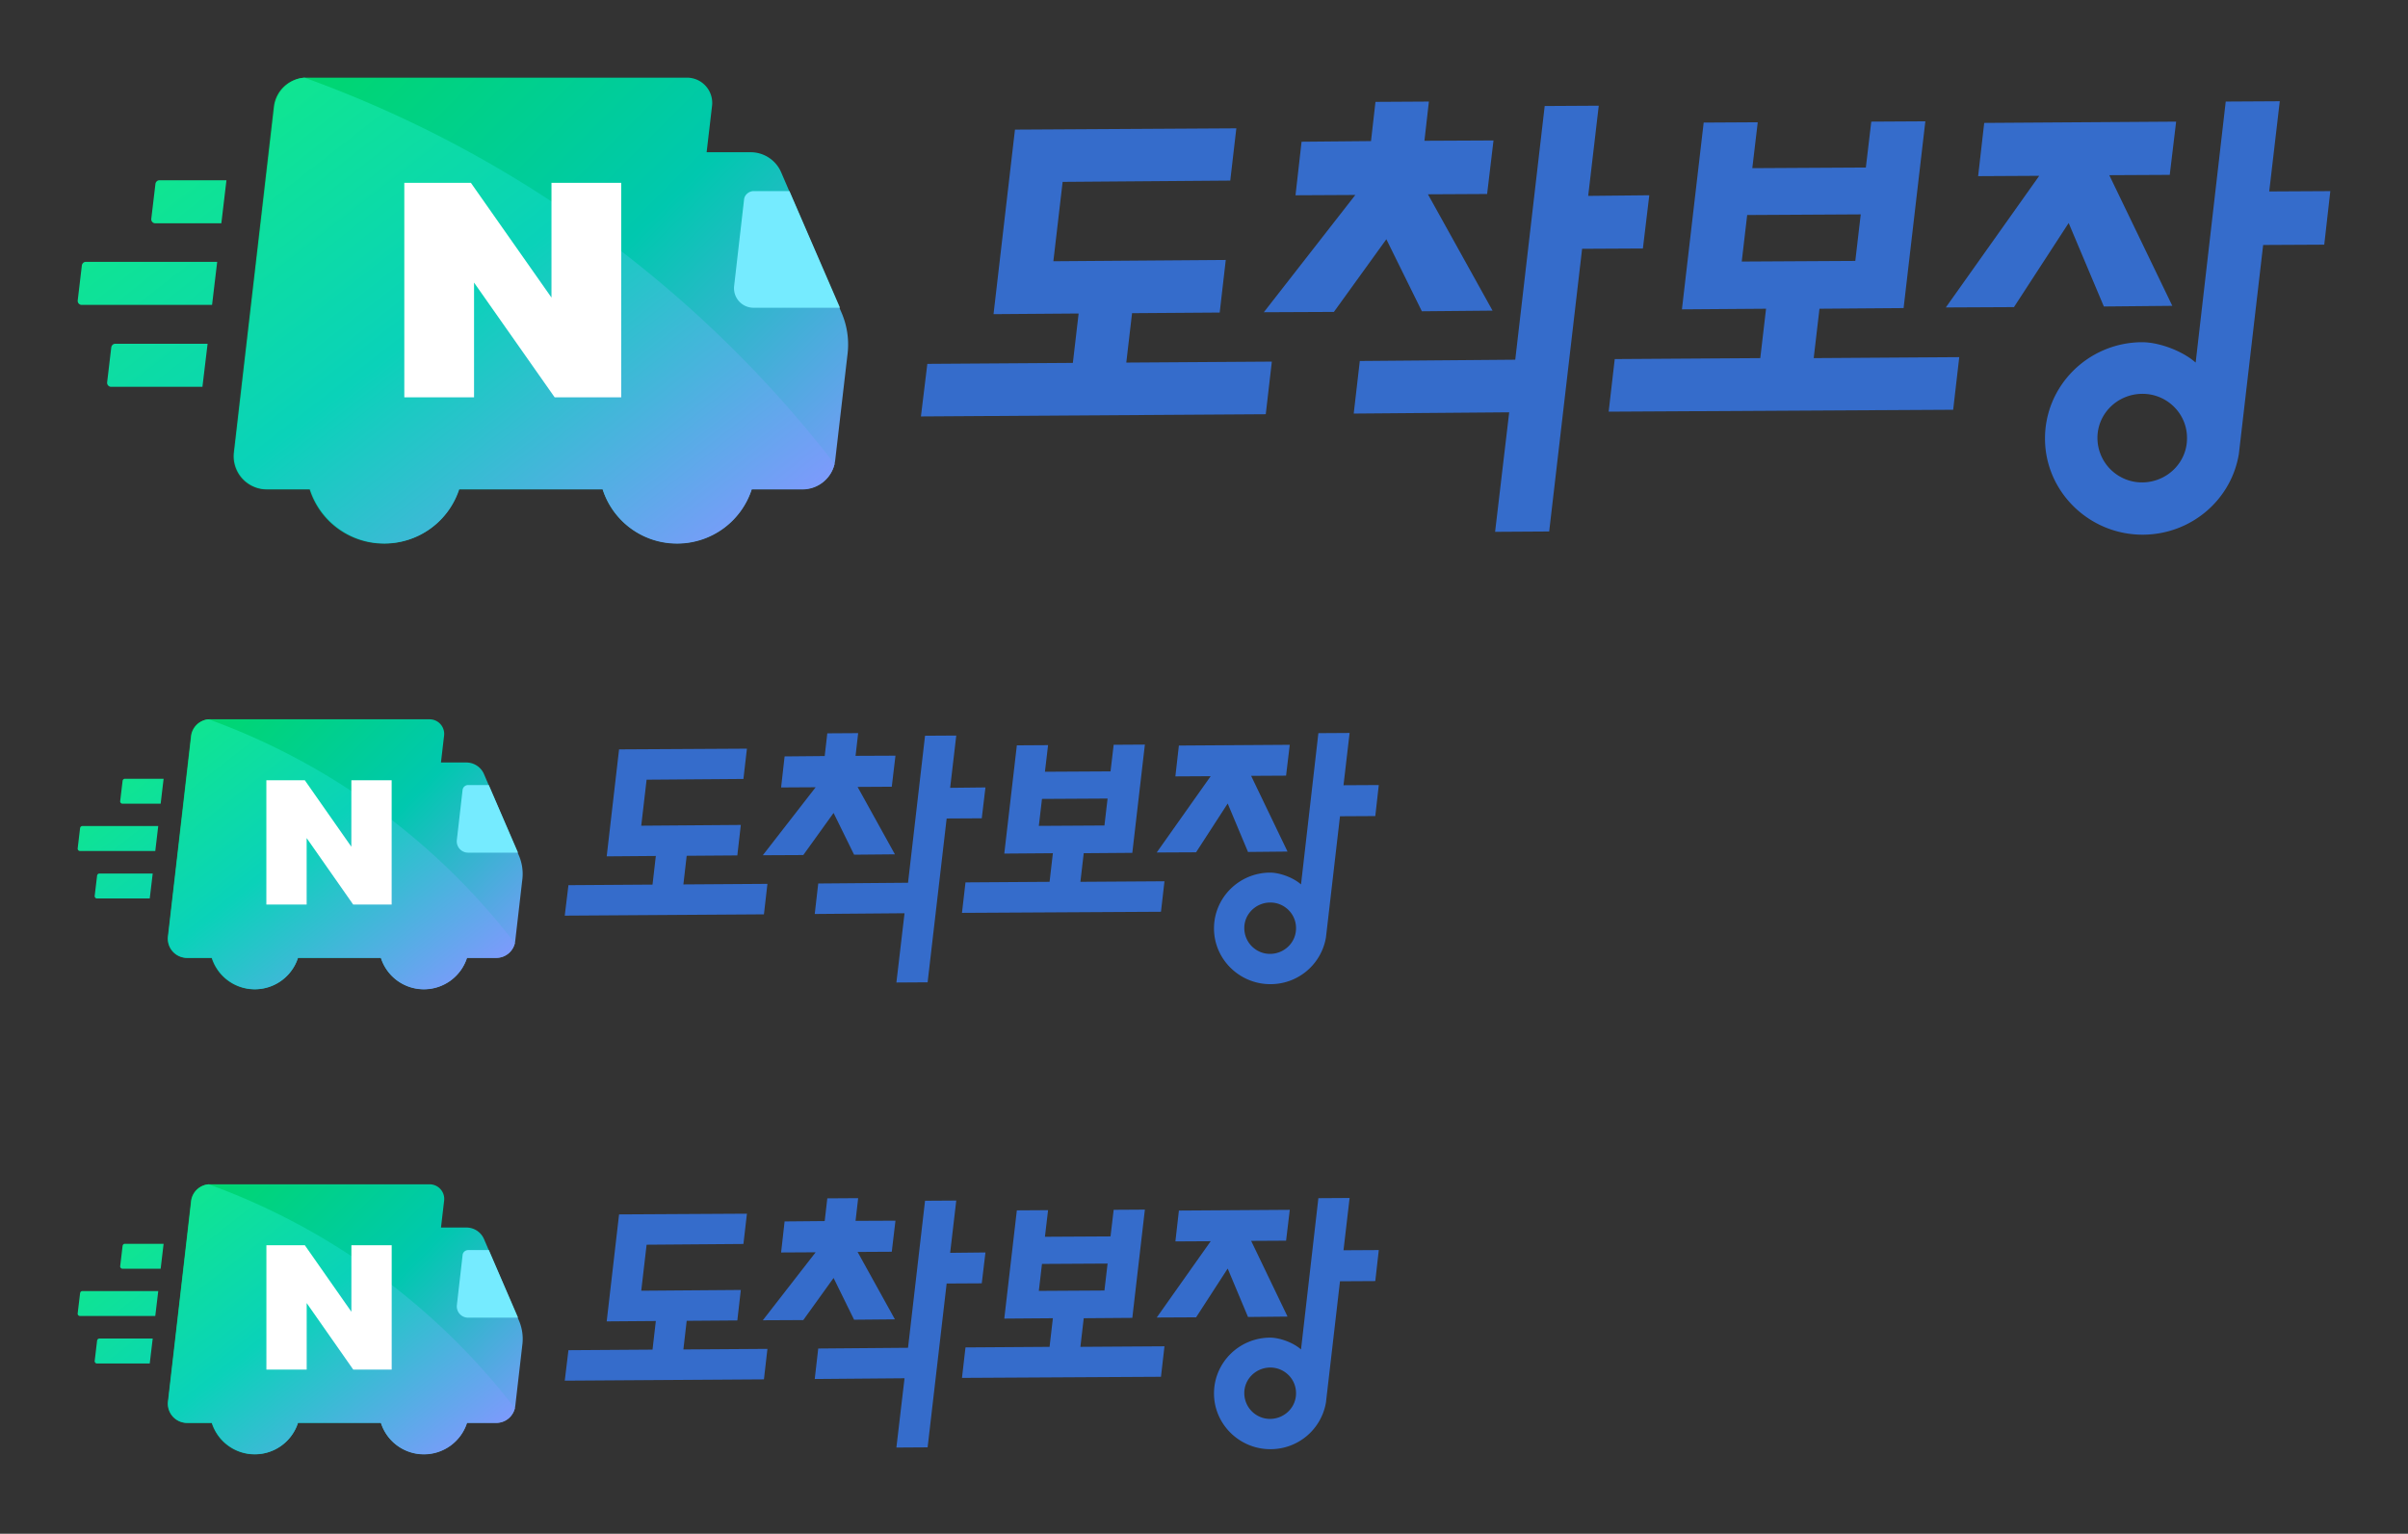 <?xml version="1.0" encoding="utf-8"?><svg width="124" height="79" viewBox="0 0 124 79" xmlns="http://www.w3.org/2000/svg" xmlns:xlink="http://www.w3.org/1999/xlink"><rect x="0" y="0" width="124" height="79" fill="#333333" stroke="none"/><svg width="76" height="25" fill="none" viewBox="-4 -4 76 25" id="iconNaverGuaranteedDelivery_68x17_blue" y="32" xmlns="http://www.w3.org/2000/svg"><path d="M45.537 11.02l.181-1.57 4.33-.029.17-1.474-2.502.019.647-5.575 1.608-.01-.162 1.37 3.378-.019.162-1.37 1.607-.01-.647 5.576-2.502.019-.171 1.474 4.329-.028-.18 1.57-10.248.057zm3.958-4.481l3.378-.02.162-1.388-3.378.019-.162 1.389zm-24.413 4.624l.19-1.57 4.33-.029.17-1.475-2.53.02.637-5.51 6.584-.037-.18 1.56-4.986.038-.276 2.37 5.128-.039-.18 1.57-2.608.019-.17 1.475 4.328-.029-.18 1.57-10.257.067z" fill="#356CCB"/><path d="M39.981 8.023l-1.056-2.15-1.56 2.169-2.084.01 2.721-3.502-1.779.01.18-1.599 2.065-.019.134-1.17 1.589-.01-.134 1.17 2.055-.009-.19 1.599-1.76.01 1.922 3.472-2.103.019z" fill="#356CCB"/><path d="M42.16 14.607l.419-3.568-4.624.038.18-1.57 4.624-.038.876-7.573 1.608-.01-.315 2.693 1.818-.02-.19 1.59-1.808.01-.98 8.438-1.608.01zM60.265 7.88L59.22 5.387 57.592 7.9l-2.027.01 2.779-3.93-1.818.01.181-1.589 5.709-.038-.19 1.589-1.799.01 1.874 3.9-2.036.02z" fill="#356CCB"/><path d="M63.89 1.763l1.608-.01-.314 2.693 1.817-.01-.18 1.598-1.818.01-.723 6.241a2.892 2.892 0 01-2.844 2.407c-1.599.01-2.912-1.275-2.921-2.854-.01-1.589 1.284-2.883 2.883-2.892.532 0 1.227.276 1.598.609l.894-7.792zm-2.492 8.724c-.733.01-1.333.6-1.323 1.332.01.733.609 1.322 1.341 1.313.733-.01 1.333-.6 1.323-1.332 0-.733-.609-1.323-1.341-1.313z" fill="#356CCB"/><path d="M22.722 8.07l-1.798-4.195a.987.987 0 00-.904-.6h-1.313l.162-1.389a.753.753 0 00-.752-.837H6.814a.98.98 0 00-.98.875L4.645 12.238a.988.988 0 00.98 1.103H6.9a2.32 2.32 0 002.217 1.618 2.331 2.331 0 002.217-1.618h4.28a2.32 2.32 0 002.218 1.618 2.331 2.331 0 002.216-1.618h1.504a.98.98 0 00.98-.875l.37-3.206a2.396 2.396 0 00-.18-1.19z" fill="url(#aa)"/><path d="M21.171 4.436h-1.065a.289.289 0 00-.286.257l-.295 2.578a.582.582 0 00.58.647h2.57L21.17 4.436z" fill="#75EBFF"/><path d="M3.712 10.268l.152-1.275h-2.75c-.057 0-.104.048-.114.105l-.124 1.046a.12.12 0 00.115.134h2.72v-.01z" fill="url(#ab)"/><path d="M4.425 4.113H2.427c-.057 0-.105.047-.114.104l-.124 1.047a.12.12 0 00.114.133h1.97l.152-1.284z" fill="url(#ac)"/><path d="M4.15 6.548H.238c-.057 0-.105.048-.114.105L0 7.699a.12.12 0 00.114.134h3.882l.152-1.285z" fill="url(#ad)"/><path d="M15.614 13.332a2.319 2.319 0 002.217 1.617 2.331 2.331 0 002.216-1.617h1.504a.989.989 0 00.96-.752A34.943 34.943 0 006.748 1.05a.992.992 0 00-.895.866l-1.19 10.312a.988.988 0 00.98 1.104h1.275a2.32 2.32 0 002.217 1.617 2.331 2.331 0 002.216-1.617h4.263z" fill="url(#ae)"/><path d="M14.093 7.614l-2.397-3.425h-1.98v6.403h2.075V7.167l2.397 3.425h1.98V4.189h-2.075v3.425z" fill="#fff"/><defs><linearGradient id="aa" x1="20.932" y1="16.29" x2="6.052" y2="1.41" gradientUnits="userSpaceOnUse"><stop stop-color="#8397FF"/><stop offset=".5" stop-color="#00C8AF"/><stop offset="1" stop-color="#00D76E"/></linearGradient><linearGradient id="ab" x1="17.125" y1="17.927" x2="2.806" y2="-.369" gradientUnits="userSpaceOnUse"><stop stop-color="#8397FF"/><stop offset=".5" stop-color="#0AD2B9"/><stop offset="1" stop-color="#11ED81"/></linearGradient><linearGradient id="ac" x1="17.125" y1="17.927" x2="2.806" y2="-.369" gradientUnits="userSpaceOnUse"><stop stop-color="#8397FF"/><stop offset=".5" stop-color="#0AD2B9"/><stop offset="1" stop-color="#11ED81"/></linearGradient><linearGradient id="ad" x1="17.125" y1="17.927" x2="2.806" y2="-.369" gradientUnits="userSpaceOnUse"><stop stop-color="#8397FF"/><stop offset=".5" stop-color="#0AD2B9"/><stop offset="1" stop-color="#11ED81"/></linearGradient><linearGradient id="ae" x1="17.125" y1="17.927" x2="2.806" y2="-.369" gradientUnits="userSpaceOnUse"><stop stop-color="#8397FF"/><stop offset=".5" stop-color="#0AD2B9"/><stop offset="1" stop-color="#11ED81"/></linearGradient></defs></svg><svg width="124" height="32" fill="none" viewBox="-4 -4 124 32" id="iconNaverGuranteedDelivery_116x24_blue" xmlns="http://www.w3.org/2000/svg"><path d="M78.838 17.204l.313-2.709 7.495-.049.297-2.544-4.332.032 1.12-9.62 2.784-.016-.28 2.364 5.847-.033.28-2.364 2.784-.016-1.12 9.62-4.332.033-.297 2.544 7.495-.05-.313 2.71-17.74.098zm6.853-7.732l5.848-.033.28-2.397-5.848.033-.28 2.397zM43.423 17.45l.33-2.708 7.494-.05.297-2.544-4.382.033 1.104-9.505 11.399-.066-.313 2.692-8.632.066-.477 4.088 8.878-.066-.313 2.709-4.513.032-.297 2.545 7.495-.05-.313 2.71-17.757.114z" fill="#356CCB"/><path d="M69.219 12.033l-1.829-3.71-2.701 3.743-3.608.016 4.711-6.04-3.08.016.313-2.758 3.575-.033.23-2.02 2.751-.016-.23 2.02 3.557-.017-.329 2.758-3.047.016L72.859 12l-3.64.033z" fill="#356CCB"/><path d="M72.99 23.393l.726-6.156-8.006.065.313-2.708 8.005-.066 1.516-13.067 2.784-.016-.544 4.645 3.146-.032-.329 2.741-3.13.016-1.696 14.561-2.784.017zM104.338 11.787l-1.812-4.301-2.817 4.333-3.509.017 4.81-6.78-3.146.017.313-2.742 9.883-.066-.329 2.742-3.113.016 3.245 6.73-3.525.034z" fill="#356CCB"/><path d="M110.614 1.231l2.783-.016-.543 4.646L116 5.844l-.313 2.758-3.146.016-1.252 10.77c-.395 2.38-2.471 4.136-4.925 4.152-2.768.017-5.041-2.2-5.057-4.924-.017-2.742 2.223-4.974 4.991-4.99.922 0 2.125.475 2.767 1.05l1.549-13.445zm-4.316 15.054c-1.269.016-2.306 1.034-2.29 2.298a2.295 2.295 0 002.323 2.265c1.268-.016 2.306-1.034 2.289-2.298 0-1.264-1.054-2.282-2.322-2.265z" fill="#356CCB"/><path d="M39.339 12.115l-3.113-7.24a1.71 1.71 0 00-1.565-1.034h-2.273l.28-2.396A1.3 1.3 0 0031.366 0H11.797C10.924 0 10.2.64 10.1 1.51L8.041 19.305a1.707 1.707 0 001.697 1.904h2.207A4.014 4.014 0 0015.783 24a4.035 4.035 0 003.839-2.79h7.412A4.014 4.014 0 0030.872 24a4.034 4.034 0 003.838-2.79h2.603c.873 0 1.598-.64 1.696-1.511l.643-5.532a4.12 4.12 0 00-.313-2.052z" fill="url(#bpaint0_linear_1224_1849)"/><path d="M36.654 5.844h-1.845c-.247 0-.478.197-.494.443l-.511 4.449a1.006 1.006 0 001.005 1.116h4.447l-2.602-6.008z" fill="#75EBFF"/><path d="M6.426 15.907l.264-2.2H1.93c-.1 0-.182.082-.199.18l-.214 1.807a.208.208 0 00.198.23h4.711v-.017z" fill="url(#bpaint1_linear_1224_1849)"/><path d="M7.661 5.286H4.202c-.099 0-.181.082-.197.18L3.79 7.272a.208.208 0 00.198.23h3.41l.263-2.216z" fill="url(#bpaint2_linear_1224_1849)"/><path d="M7.184 9.488H.414c-.1 0-.182.082-.198.18l-.214 1.807a.208.208 0 00.197.23H6.92l.264-2.217z" fill="url(#bpaint3_linear_1224_1849)"/><path d="M27.033 21.193a4.014 4.014 0 003.838 2.79 4.035 4.035 0 003.838-2.79h2.603a1.71 1.71 0 001.663-1.297A60.486 60.486 0 0011.681 0c-.791.066-1.45.69-1.549 1.494L8.073 19.289a1.707 1.707 0 001.697 1.904h2.207a4.014 4.014 0 003.838 2.79 4.035 4.035 0 003.838-2.79h7.38z" fill="url(#bpaint4_linear_1224_1849)"/><path d="M24.398 11.327l-4.15-5.91H16.82v11.048h3.591v-5.91l4.151 5.91h3.427V5.417h-3.591v5.91z" fill="#fff"/><defs><linearGradient id="bpaint0_linear_1224_1849" x1="36.24" y1="26.297" x2="10.566" y2=".534" gradientUnits="userSpaceOnUse"><stop stop-color="#8397FF"/><stop offset=".5" stop-color="#00C8AF"/><stop offset="1" stop-color="#00D76E"/></linearGradient><linearGradient id="bpaint1_linear_1224_1849" x1="29.65" y1="29.122" x2="4.964" y2="-2.529" gradientUnits="userSpaceOnUse"><stop stop-color="#8397FF"/><stop offset=".5" stop-color="#0AD2B9"/><stop offset="1" stop-color="#11ED81"/></linearGradient><linearGradient id="bpaint2_linear_1224_1849" x1="29.65" y1="29.122" x2="4.964" y2="-2.529" gradientUnits="userSpaceOnUse"><stop stop-color="#8397FF"/><stop offset=".5" stop-color="#0AD2B9"/><stop offset="1" stop-color="#11ED81"/></linearGradient><linearGradient id="bpaint3_linear_1224_1849" x1="29.65" y1="29.122" x2="4.964" y2="-2.529" gradientUnits="userSpaceOnUse"><stop stop-color="#8397FF"/><stop offset=".5" stop-color="#0AD2B9"/><stop offset="1" stop-color="#11ED81"/></linearGradient><linearGradient id="bpaint4_linear_1224_1849" x1="29.65" y1="29.122" x2="4.964" y2="-2.529" gradientUnits="userSpaceOnUse"><stop stop-color="#8397FF"/><stop offset=".5" stop-color="#0AD2B9"/><stop offset="1" stop-color="#11ED81"/></linearGradient></defs></svg><svg width="75" height="22" fill="none" viewBox="-4 -4 75 22" id="iconNaverGuranteedDelivery_67x14_blue" y="57" xmlns="http://www.w3.org/2000/svg"><path d="M45.537 9.972l.181-1.57 4.33-.029.17-1.474-2.502.019.647-5.575 1.608-.01-.162 1.37 3.378-.019.162-1.37 1.607-.01-.647 5.576-2.502.019-.171 1.474 4.329-.028-.18 1.57-10.248.057zm3.958-4.481l3.378-.02.162-1.388-3.378.019-.162 1.389zM25.082 10.115l.19-1.57 4.33-.029.17-1.474-2.53.019.637-5.51 6.584-.037-.18 1.56-4.986.038-.276 2.37 5.128-.039-.18 1.57-2.608.019-.17 1.475 4.328-.029-.18 1.57-10.257.067z" fill="#356CCB"/><path d="M39.981 6.975l-1.056-2.15-1.56 2.169-2.084.01 2.721-3.502-1.779.01.18-1.599 2.065-.019.134-1.17 1.589-.01-.134 1.17 2.055-.009-.19 1.599-1.76.01 1.922 3.472-2.103.019z" fill="#356CCB"/><path d="M42.16 13.559l.419-3.568-4.624.038.18-1.57 4.624-.038.876-7.573 1.608-.01-.315 2.693 1.818-.02-.19 1.59-1.808.01-.98 8.438-1.608.01zM60.265 6.832L59.22 4.34l-1.627 2.512-2.027.01 2.779-3.93-1.818.01.181-1.589 5.709-.038-.19 1.589-1.799.01 1.874 3.9-2.036.02z" fill="#356CCB"/><path d="M63.89.715l1.608-.01-.314 2.693 1.817-.01-.18 1.598-1.818.01-.723 6.241a2.892 2.892 0 01-2.844 2.407c-1.599.01-2.912-1.275-2.921-2.854-.01-1.589 1.284-2.883 2.883-2.892.532 0 1.227.276 1.598.609L63.89.715zm-2.492 8.724c-.733.01-1.333.6-1.323 1.332.01.733.609 1.322 1.341 1.313.733-.01 1.333-.6 1.323-1.332 0-.733-.609-1.322-1.341-1.313z" fill="#356CCB"/><path d="M22.724 7.022l-1.798-4.195a.987.987 0 00-.904-.6h-1.313l.162-1.389a.752.752 0 00-.752-.837H6.816a.98.98 0 00-.98.875L4.647 11.19a.988.988 0 00.98 1.103h1.275a2.32 2.32 0 002.217 1.618 2.331 2.331 0 002.216-1.618h4.282a2.32 2.32 0 002.217 1.618 2.331 2.331 0 002.216-1.618h1.504a.98.98 0 00.98-.875l.37-3.206a2.395 2.395 0 00-.18-1.19z" fill="url(#cpaint0_linear_3822_125243)"/><path d="M21.173 3.388h-1.066c-.142 0-.276.114-.285.257l-.295 2.578a.582.582 0 00.58.647h2.57l-1.504-3.482z" fill="#75EBFF"/><path d="M3.712 9.22l.152-1.275h-2.75c-.057 0-.104.048-.114.105L.876 9.097a.12.12 0 00.115.133h2.72v-.01z" fill="url(#cpaint1_linear_3822_125243)"/><path d="M4.425 3.065H2.427c-.057 0-.105.047-.114.104l-.124 1.047a.12.12 0 00.114.133h1.97l.152-1.284z" fill="url(#cpaint2_linear_3822_125243)"/><path d="M4.15 5.5H.238c-.057 0-.105.048-.114.105L0 6.65a.12.12 0 00.114.134h3.882L4.149 5.5z" fill="url(#cpaint3_linear_3822_125243)"/><path d="M15.614 12.284A2.319 2.319 0 0017.83 13.9a2.331 2.331 0 002.216-1.617h1.504a.989.989 0 00.96-.752A34.943 34.943 0 006.748.001a.992.992 0 00-.895.866L4.663 11.18a.988.988 0 00.98 1.104h1.275A2.32 2.32 0 009.135 13.9a2.331 2.331 0 002.216-1.617h4.263z" fill="url(#cpaint4_linear_3822_125243)"/><path d="M14.095 6.566L11.698 3.14h-1.98v6.403h2.075V6.119l2.397 3.425h1.98V3.14h-2.075v3.425z" fill="#fff"/><defs><linearGradient id="cpaint0_linear_3822_125243" x1="20.934" y1="15.242" x2="6.054" y2=".362" gradientUnits="userSpaceOnUse"><stop stop-color="#8397FF"/><stop offset=".5" stop-color="#00C8AF"/><stop offset="1" stop-color="#00D76E"/></linearGradient><linearGradient id="cpaint1_linear_3822_125243" x1="17.125" y1="16.879" x2="2.806" y2="-1.417" gradientUnits="userSpaceOnUse"><stop stop-color="#8397FF"/><stop offset=".5" stop-color="#0AD2B9"/><stop offset="1" stop-color="#11ED81"/></linearGradient><linearGradient id="cpaint2_linear_3822_125243" x1="17.125" y1="16.879" x2="2.806" y2="-1.417" gradientUnits="userSpaceOnUse"><stop stop-color="#8397FF"/><stop offset=".5" stop-color="#0AD2B9"/><stop offset="1" stop-color="#11ED81"/></linearGradient><linearGradient id="cpaint3_linear_3822_125243" x1="17.125" y1="16.879" x2="2.806" y2="-1.417" gradientUnits="userSpaceOnUse"><stop stop-color="#8397FF"/><stop offset=".5" stop-color="#0AD2B9"/><stop offset="1" stop-color="#11ED81"/></linearGradient><linearGradient id="cpaint4_linear_3822_125243" x1="17.125" y1="16.879" x2="2.806" y2="-1.417" gradientUnits="userSpaceOnUse"><stop stop-color="#8397FF"/><stop offset=".5" stop-color="#0AD2B9"/><stop offset="1" stop-color="#11ED81"/></linearGradient></defs></svg></svg>